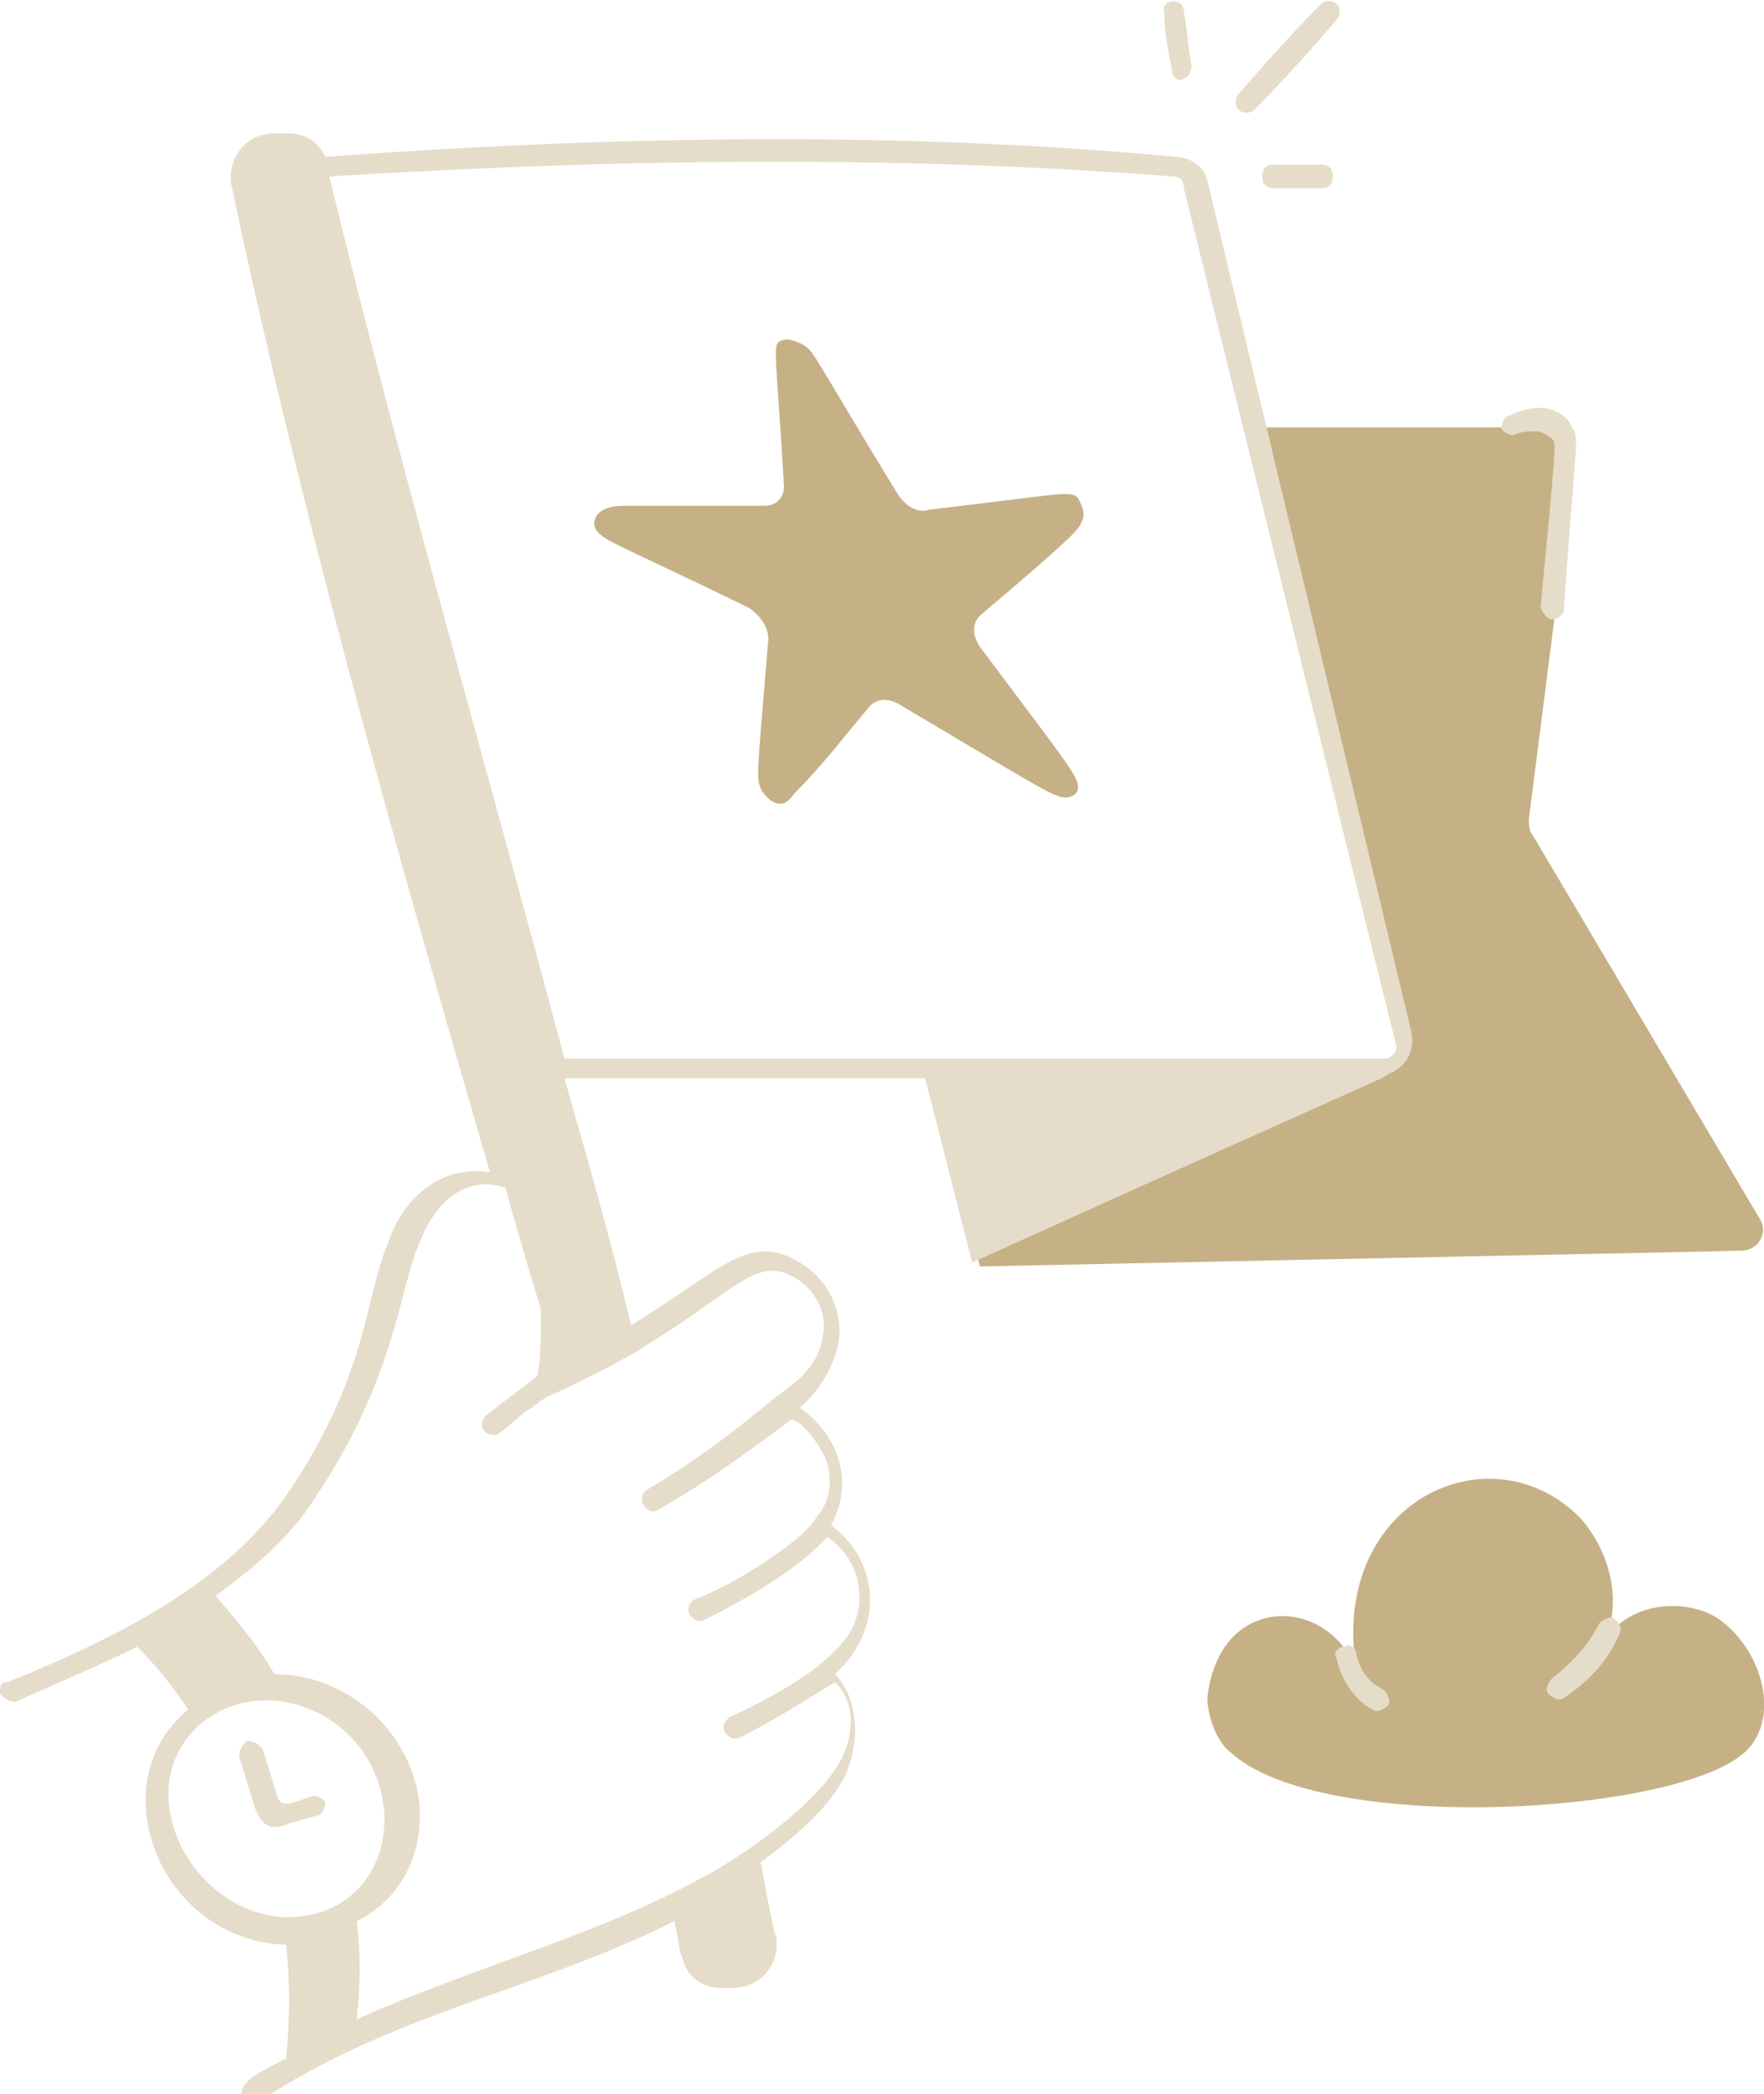 <?xml version="1.0" encoding="utf-8"?>
<!-- Generator: Adobe Illustrator 21.1.0, SVG Export Plug-In . SVG Version: 6.00 Build 0)  -->
<svg version="1.1" id="Layer_1" xmlns="http://www.w3.org/2000/svg" xmlns:xlink="http://www.w3.org/1999/xlink" x="0px" y="0px"
	 width="45px" height="53.4px" viewBox="0 0 45 53.4" style="enable-background:new 0 0 45 53.4;" xml:space="preserve">
<style type="text/css">
	.st0{clip-path:url(#SVGID_2_);fill:#C6B186;}
	.st1{clip-path:url(#SVGID_2_);fill:#E6DCCA;}
</style>
<g>
	<defs>
		<rect id="SVGID_1_" width="45" height="53.4"/>
	</defs>
	<clipPath id="SVGID_2_">
		<use xlink:href="#SVGID_1_"  style="overflow:visible;"/>
	</clipPath>
	<path class="st0" d="M44.4,31.9L25,32.3l-1.3-5h11.6c0.4,0,0.7-0.4,0.6-0.8l-3.8-15.5l0.1-0.1h7.4c0.3,0,0.6,0.3,0.6,0.6L39,20.9
		c0,0.1,0,0.3,0.1,0.4l5.8,9.8C45.1,31.4,44.9,31.9,44.4,31.9"/>
	<path class="st0" d="M27.6,13.3c-0.1,0.2,0,0.2-2.6,2.4c-0.2,0.2-0.2,0.5,0,0.8c2.4,3.2,2.5,3.3,2.5,3.6c0,0.2-0.3,0.3-0.5,0.2
		c-0.3-0.1-0.3-0.1-4-2.3c-0.3-0.2-0.6-0.2-0.8,0c-0.6,0.7-1.2,1.5-1.9,2.2c-0.1,0.1-0.2,0.3-0.4,0.3c-0.2,0-0.4-0.2-0.5-0.4
		c-0.1-0.3-0.1-0.2,0.2-3.8c0-0.3-0.2-0.6-0.5-0.8c-3.5-1.7-3.7-1.7-3.9-2c-0.1-0.2,0-0.4,0.2-0.5c0.2-0.1,0.4-0.1,0.6-0.1
		c1.2,0,2.3,0,3.5,0c0.3,0,0.5-0.2,0.5-0.5c-0.2-3.4-0.3-3.6-0.1-3.7c0.2-0.1,0.4,0,0.6,0.1c0.3,0.2,0.2,0.2,2.4,3.8
		c0.2,0.3,0.5,0.5,0.8,0.4c3.4-0.4,3.6-0.5,3.8-0.3C27.6,12.9,27.7,13.1,27.6,13.3"/>
	<path class="st0" d="M44.5,44.7c1-0.9,0.4-2.8-0.8-3.5c-1-0.5-2.3-0.2-2.8,0.7c0.5-1,0.2-2.3-0.6-3.2c-2.3-2.3-6.4-0.4-5.7,3.9
		c-0.7-1.9-3.5-2-3.8,0.7c0,0.4,0.2,1.1,0.6,1.4C33.7,46.8,42.7,46.3,44.5,44.7"/>
	<path class="st1" d="M30.8,4.6C30.7,4.2,30.3,4,30,4h0c-6.4-0.6-13.5-0.6-21.7,0c-0.2-0.4-0.5-0.6-1-0.6H7c-0.7,0-1.2,0.6-1.1,1.3
		c1.7,8.1,4.1,16.6,6.6,25.2c-1.2-0.2-2.2,0.6-2.6,1.8c-0.6,1.4-0.5,3.3-2.5,6.3c-1.6,2.4-4.5,3.8-7.2,4.9C0,42.9,0,43,0,43.2
		c0.1,0.1,0.2,0.2,0.4,0.2c0.9-0.4,2.3-1,3.1-1.4c0.5,0.5,0.9,1,1.3,1.6c0,0,0,0,0,0c-2.3,1.9-0.7,5.9,2.5,6c0.1,0.9,0.1,1.9,0,2.9
		c-0.4,0.2-0.8,0.4-1,0.6c-0.1,0.1-0.2,0.3-0.1,0.4c0.1,0.1,0.3,0.2,0.4,0.1c3.5-2.3,7-2.8,10.6-4.6c0.2,0.9,0.1,0.7,0.2,0.9
		c0.1,0.5,0.5,0.8,1,0.8h0.3c0.7,0,1.2-0.6,1.1-1.3c-0.1-0.2-0.4-2-0.4-1.9c0.8-0.6,1.8-1.4,2.2-2.3c0.4-1,0.2-2-0.3-2.5
		c1.4-1.3,1-3-0.1-3.8c0.6-1.1,0.2-2.3-0.8-3c0.5-0.4,0.9-1.1,1-1.7c0.1-0.8-0.3-1.6-1-2c-1.3-0.8-2,0.2-4.3,1.6
		c-0.5-2.1-1.1-4.2-1.7-6.3h9.2l1.2,4.7l0,0c11.5-5.2,10.3-4.6,10.6-4.8c0.5-0.2,0.7-0.6,0.6-1.1L30.8,4.6z M5.2,43.9
		c1.7-1.3,4.4-0.1,4.6,2.3c0.1,1.4-0.8,2.7-2.5,2.7C4.8,48.8,3.2,45.5,5.2,43.9 M20.3,32.6c0.5,0.3,0.8,0.9,0.7,1.4
		c-0.1,0.9-0.8,1.3-0.9,1.4c0,0,0,0,0,0c-0.7,0.5-1.6,1.4-3.6,2.6c-0.3,0.2,0,0.7,0.3,0.5c1.4-0.8,2.3-1.5,3.4-2.3
		c0.3,0.1,0.7,0.6,0.9,1.1c0.2,0.7-0.1,1.2-0.2,1.3c-0.1,0.1-0.1,0.3-0.9,0.9c-0.7,0.5-1.5,1-2.3,1.3c-0.1,0.1-0.2,0.2-0.1,0.4
		c0.1,0.1,0.2,0.2,0.4,0.1c1-0.5,2.4-1.3,3.1-2.1c0.9,0.6,1,1.7,0.6,2.4c-0.1,0.2-0.3,0.4-0.5,0.6c0,0,0,0,0,0c0,0,0,0,0,0
		c-0.5,0.5-1.5,1.1-2.6,1.6c-0.1,0.1-0.2,0.2-0.1,0.4c0.1,0.1,0.2,0.2,0.4,0.1c0.8-0.4,1.6-0.9,2.4-1.4c0.5,0.5,0.5,1.2,0.2,1.9
		c-0.6,1.2-2.6,2.6-3.8,3.2c-2.6,1.4-5.7,2.2-8.6,3.5c0.1-0.9,0.1-1.7,0-2.5c1.2-0.6,1.7-1.8,1.6-3v0c-0.2-1.8-1.8-3.3-3.7-3.3
		c-0.4-0.7-0.9-1.3-1.5-2c1.1-0.8,2-1.6,2.6-2.6c2-3,2.1-5.3,2.6-6.4c0.5-1.3,1.4-1.7,2.2-1.4c0,0,0,0,0,0c0.1,0.4,0.5,1.8,0.9,3.1
		c0,0.7,0,1.3-0.1,1.7c-0.5,0.4-0.8,0.6-1.3,1c-0.2,0.2-0.1,0.5,0.2,0.5c0.1,0,0.1,0,0.8-0.6c0.2-0.1,0.4-0.3,0.6-0.4
		c0.3-0.1,2.1-1,2.5-1.3c0,0,0,0,0,0c0,0,0,0,0,0C18.8,32.9,19.3,32,20.3,32.6 M8.4,4.5c8.1-0.5,15.1-0.5,21.5,0
		c0.2,0,0.3,0.1,0.3,0.3l5.4,21.8c0.1,0.2-0.1,0.4-0.3,0.4H14.4C12.4,19.5,10.2,11.9,8.4,4.5"/>
	<path class="st1" d="M32,2.8c0.6-0.6,1.6-1.7,2.1-2.3c0.1-0.1,0.1-0.3,0-0.4C34,0,33.8,0,33.7,0.1c-0.6,0.6-1.6,1.7-2.1,2.3
		c-0.1,0.1-0.1,0.3,0,0.4C31.7,2.9,31.9,2.9,32,2.8"/>
	<path class="st1" d="M32.5,4.2c-0.2,0-0.3,0.1-0.3,0.3c0,0.2,0.1,0.3,0.3,0.3c0.7,0,0.5,0,1.2,0c0.2,0,0.3-0.1,0.3-0.3
		c0-0.2-0.1-0.3-0.3-0.3C33,4.2,33.2,4.2,32.5,4.2"/>
	<path class="st1" d="M30.2,2c0.1,0,0.2-0.2,0.2-0.3c-0.1-0.5-0.1-0.9-0.2-1.4c0-0.4-0.6-0.3-0.5,0c0,0.5,0.1,1,0.2,1.5
		C29.9,2,30.1,2.1,30.2,2"/>
	<path class="st1" d="M8.1,46.3c0.1,0,0.2-0.2,0.2-0.3c0-0.1-0.2-0.2-0.3-0.2L7.4,46C7.2,46,7.2,46,7.1,45.9l-0.4-1.3
		c-0.1-0.1-0.2-0.2-0.4-0.2c-0.1,0.1-0.2,0.2-0.2,0.4l0.4,1.3c0.2,0.5,0.4,0.6,0.9,0.4L8.1,46.3z"/>
	<path class="st1" d="M41.2,41.3c-0.1-0.1-0.3,0-0.4,0.1c-0.3,0.6-0.7,1-1.2,1.4c-0.1,0.1-0.2,0.3-0.1,0.4c0.1,0.1,0.3,0.2,0.4,0.1
		c0.6-0.4,1.1-0.9,1.4-1.6C41.4,41.5,41.3,41.4,41.2,41.3"/>
	<path class="st1" d="M34.6,42.2c0-0.2-0.2-0.3-0.3-0.2c-0.2,0-0.3,0.2-0.2,0.3c0.1,0.5,0.4,1,0.9,1.3c0.1,0.1,0.3,0,0.4-0.1
		c0.1-0.1,0-0.3-0.1-0.4C34.9,42.9,34.7,42.6,34.6,42.2"/>
	<path class="st1" d="M39.6,15.8c0.1,0,0.3-0.1,0.3-0.3c0.3-4.4,0.4-4.3,0.2-4.6c-0.1-0.3-0.5-0.5-0.8-0.5c-0.3,0-0.6,0.1-0.8,0.2
		c-0.1,0-0.2,0.2-0.2,0.3c0,0.1,0.2,0.2,0.3,0.2c0.2-0.1,0.4-0.1,0.6-0.1c0.1,0,0.3,0.1,0.4,0.2c0.1,0.1,0.1,0.1-0.3,4.3
		C39.4,15.7,39.5,15.8,39.6,15.8C39.6,15.8,39.6,15.8,39.6,15.8"/>
</g>
</svg>
